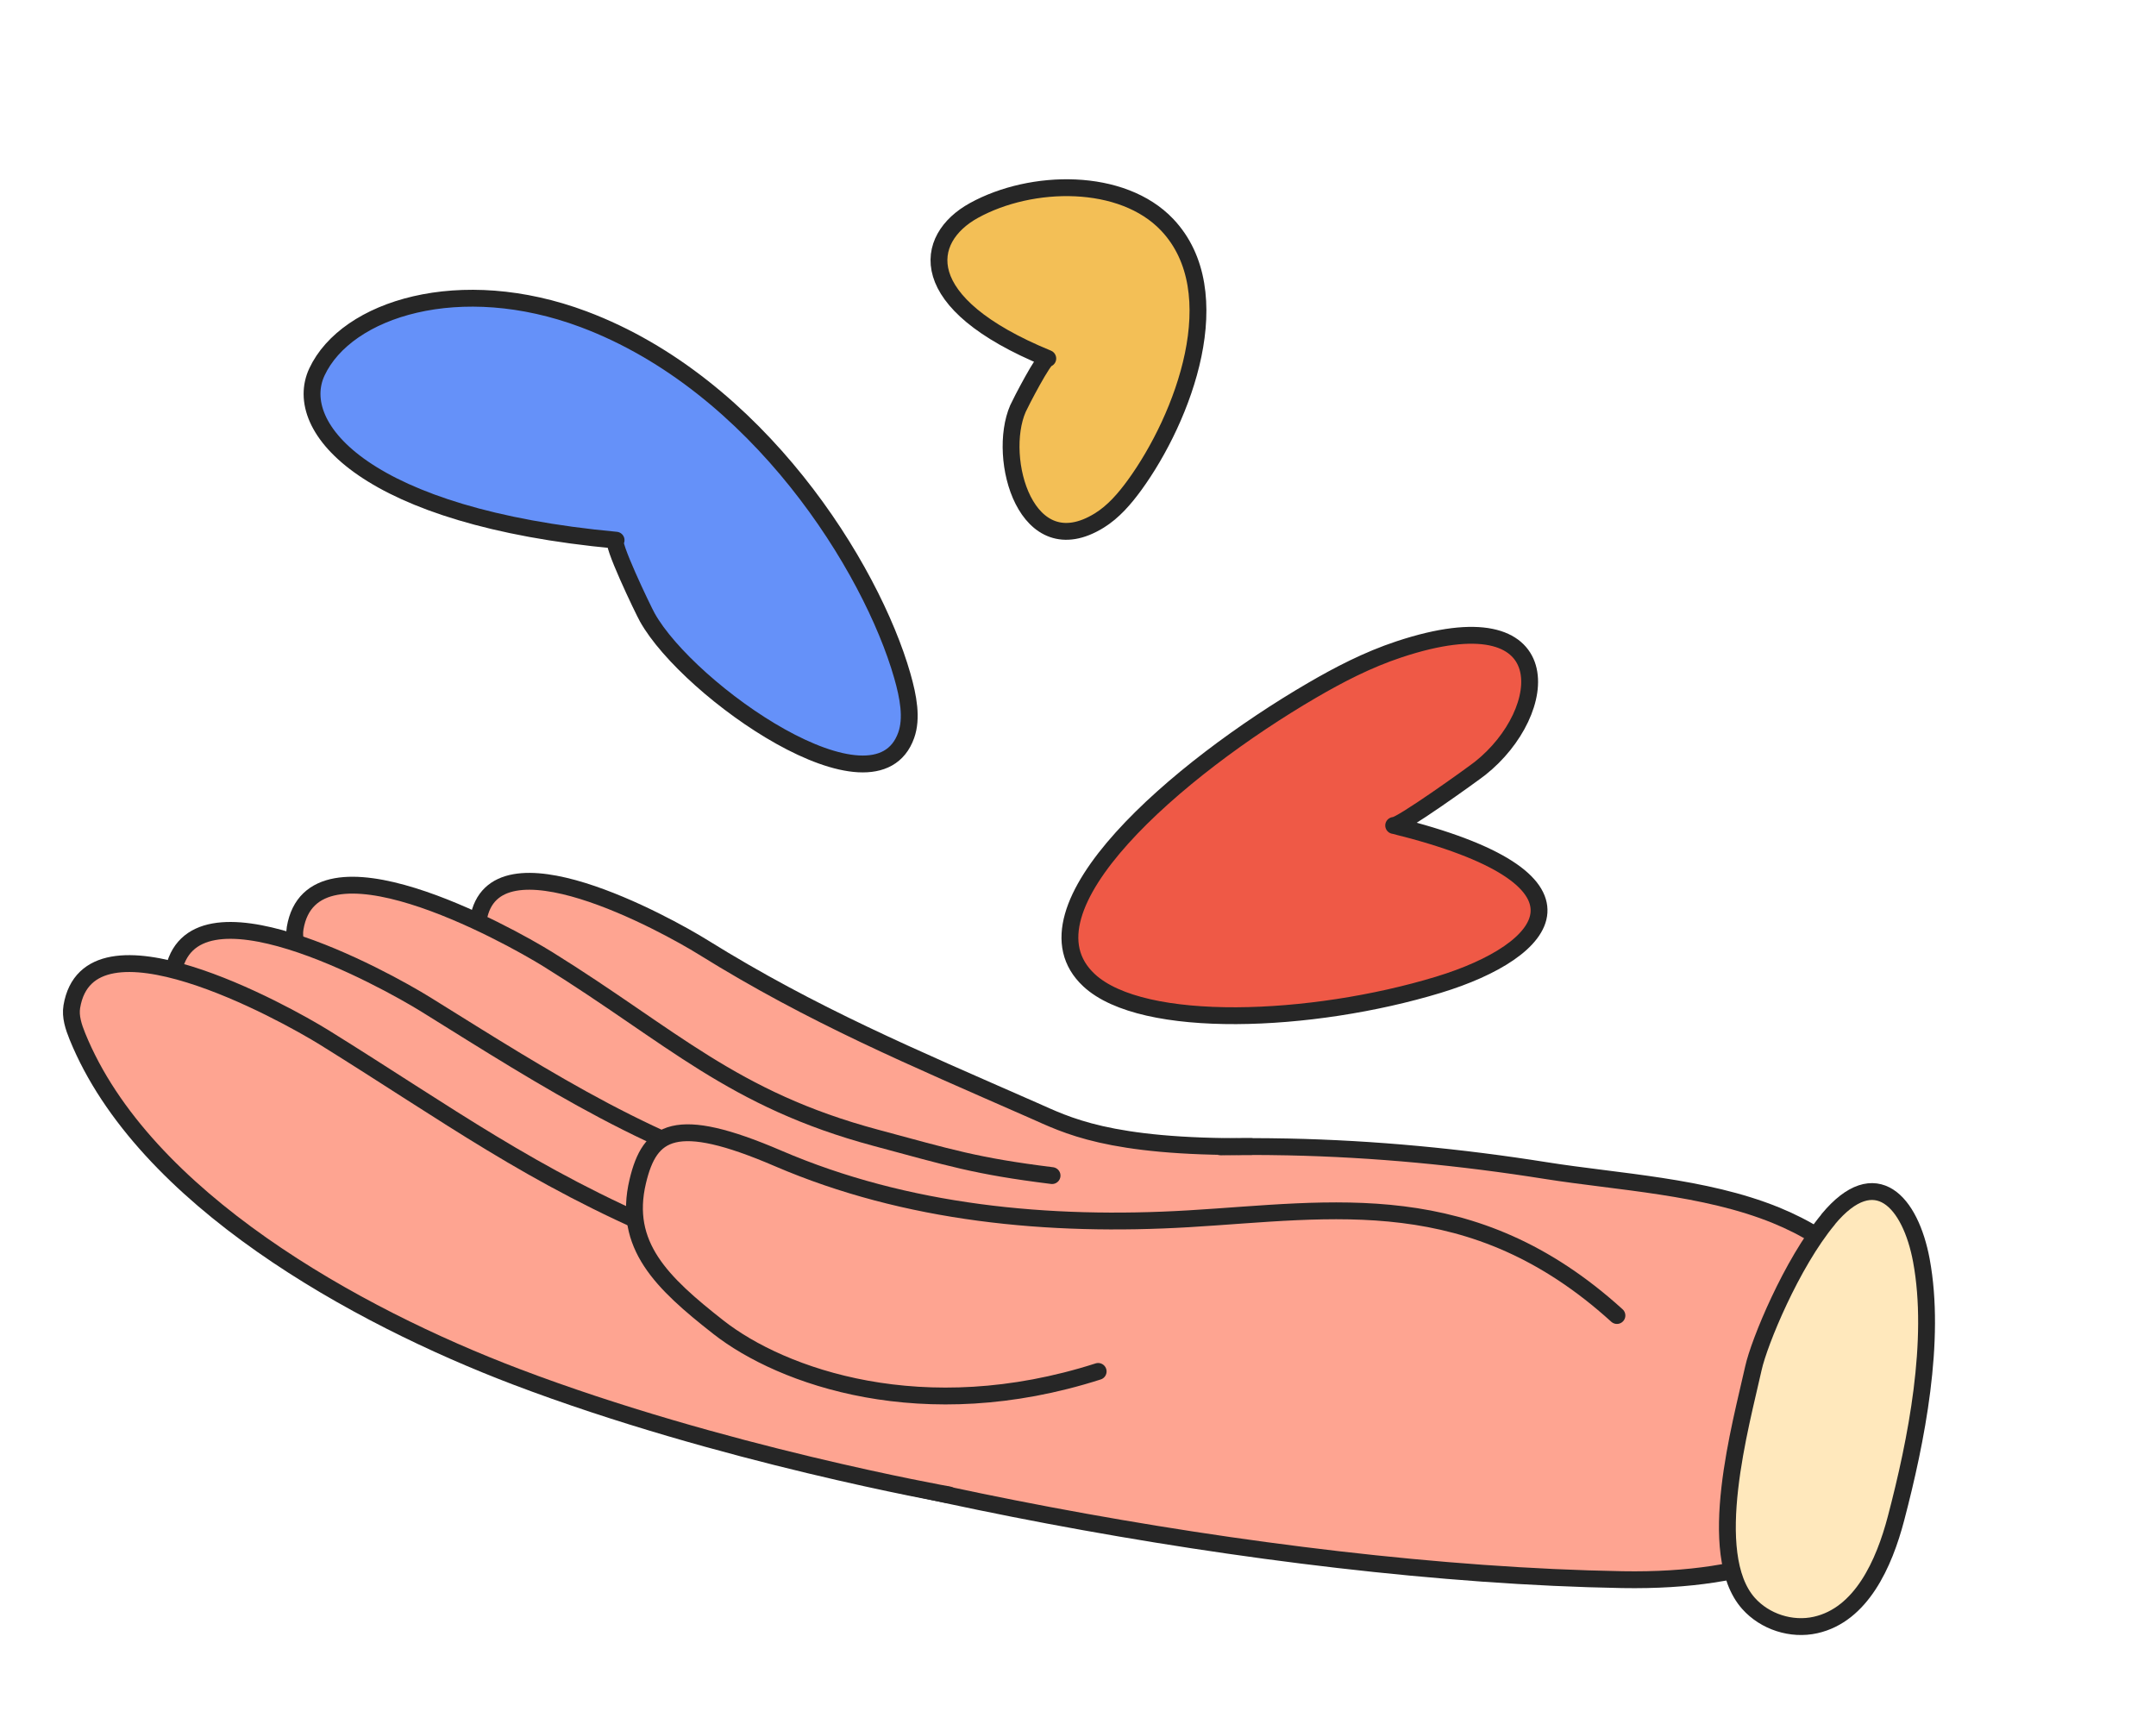 <?xml version="1.0" encoding="UTF-8"?> <svg xmlns="http://www.w3.org/2000/svg" width="256" height="204" viewBox="0 0 256 204" fill="none"> <path d="M165.482 98.01C166.173 98.174 174.898 91.901 175.751 91.224C184.185 84.538 185.572 70.654 166.13 77.093C162.335 78.35 158.943 80.131 155.805 81.957C139.942 91.195 120.291 108.002 129.317 116.389C135.696 122.315 155.728 121.502 170.795 116.923C184.071 112.884 191.137 104.339 165.491 98.005L165.482 98.01Z" fill="#EF5946" stroke="#262626" stroke-width="2" stroke-linecap="round" stroke-linejoin="round"></path> <path d="M124.412 42.566C123.981 42.386 121.128 47.919 120.87 48.512C118.309 54.418 121.84 67.164 130.527 61.802C132.221 60.755 133.535 59.212 134.697 57.626C140.556 49.581 146.146 34.685 138.595 26.696C133.254 21.048 122.499 21.212 115.641 24.991C109.596 28.324 108.361 35.979 124.406 42.557L124.412 42.566Z" fill="#F3BF56" stroke="#262626" stroke-width="2" stroke-linecap="round" stroke-linejoin="round"></path> <path d="M73.146 64.135C72.355 64.064 76.367 72.428 76.865 73.31C81.769 82.073 103.931 97.609 107.601 87.298C108.319 85.287 107.862 82.763 107.135 80.229C103.472 67.42 89.986 45.654 69.292 37.902C54.664 32.423 41.154 36.625 37.63 44.165C34.529 50.807 43.553 61.398 73.154 64.137L73.146 64.135Z" fill="#6591F9" stroke="#262626" stroke-width="2" stroke-linecap="round" stroke-linejoin="round"></path> <path d="M210.864 144.287C214.385 145.724 217.599 147.664 220.254 150.391C227.332 157.66 227.906 169.602 221.811 177.497C217.343 183.285 208.74 187.834 192.635 187.554C149.694 186.804 95.339 175.348 68.723 165.378C42.114 155.41 66.552 133.661 85.103 137.281C103.656 140.894 120.783 144.23 126.062 137.778C126.806 136.871 131.744 136.985 132.788 136.874C139.475 136.203 146.221 136.037 152.948 136.178C163.201 136.393 173.442 137.376 183.573 138.988C192.102 140.344 202.369 140.827 210.864 144.287Z" fill="#FEA491" stroke="#262626" stroke-width="2" stroke-linecap="round" stroke-linejoin="round"></path> <path d="M148.541 136.134C131.529 136.27 126.612 133.551 122.656 131.816C108.345 125.525 96.521 120.573 83.494 112.475C79.134 109.764 58.597 98.441 56.792 109.179C56.619 110.236 56.975 111.318 57.383 112.319C64.358 129.437 86.724 142.122 103.641 148.206" fill="#FEA491"></path> <path d="M148.541 136.134C131.529 136.27 126.612 133.551 122.656 131.816C108.345 125.525 96.521 120.573 83.494 112.475C79.134 109.764 58.597 98.441 56.792 109.179C56.619 110.236 56.975 111.318 57.383 112.319C64.358 129.437 86.724 142.122 103.641 148.206" stroke="#262626" stroke-width="2" stroke-linecap="round" stroke-linejoin="round"></path> <path d="M124.92 139.58C115.796 138.441 112.849 137.468 103.966 135.085C86.974 130.526 79.762 123.038 65.097 113.92C60.188 110.868 37.068 98.12 35.043 110.209C34.845 111.401 35.249 112.611 35.709 113.749C43.556 133.022 68.738 147.296 87.782 154.142" fill="#FEA491"></path> <path d="M124.92 139.58C115.796 138.441 112.849 137.468 103.966 135.085C86.974 130.526 79.762 123.038 65.097 113.92C60.188 110.868 37.068 98.12 35.043 110.209C34.845 111.401 35.249 112.611 35.709 113.749C43.556 133.022 68.738 147.296 87.782 154.142" stroke="#262626" stroke-width="2" stroke-linecap="round" stroke-linejoin="round"></path> <path d="M121.78 146.424C112.656 145.285 103.568 143.438 94.683 141.062C77.691 136.503 65.262 128.407 50.597 119.289C45.688 116.237 22.568 103.489 20.543 115.578C20.345 116.77 20.749 117.98 21.209 119.118C29.056 138.391 54.238 152.665 73.282 159.511" fill="#FEA491"></path> <path d="M121.78 146.424C112.656 145.285 103.568 143.438 94.683 141.062C77.691 136.503 65.262 128.407 50.597 119.289C45.688 116.237 22.568 103.489 20.543 115.578C20.345 116.77 20.749 117.98 21.209 119.118C29.056 138.391 54.238 152.665 73.282 159.511" stroke="#262626" stroke-width="2" stroke-linecap="round" stroke-linejoin="round"></path> <path d="M108.73 153.213C99.606 152.074 86.114 149.367 79.326 146.507C63.108 139.67 53.246 132.348 38.581 123.229C33.672 120.177 10.552 107.43 8.527 119.518C8.33 120.71 8.734 121.921 9.194 123.058C17.041 142.331 42.351 156.262 61.266 163.452C85.562 172.691 112.654 177.484 112.654 177.484" fill="#FEA491"></path> <path d="M108.73 153.213C99.606 152.074 86.114 149.367 79.326 146.507C63.108 139.67 53.246 132.348 38.581 123.229C33.672 120.177 10.552 107.43 8.527 119.518C8.33 120.71 8.734 121.921 9.194 123.058C17.041 142.331 42.351 156.262 61.266 163.452C85.562 172.691 112.654 177.484 112.654 177.484" stroke="#262626" stroke-width="2" stroke-linecap="round" stroke-linejoin="round"></path> <path d="M130.394 162.832C109.61 169.49 92.811 163.465 85.317 157.594C78.556 152.294 73.924 147.85 75.725 140.268C77.157 134.241 80.149 132.279 92.396 137.542C107.64 144.094 124.535 145.692 141.15 144.706C158.316 143.688 174.796 140.59 191.992 156.193" fill="#FEA491"></path> <path d="M130.394 162.832C109.61 169.49 92.811 163.465 85.317 157.594C78.556 152.294 73.924 147.85 75.725 140.268C77.157 134.241 80.149 132.279 92.396 137.542C107.64 144.094 124.535 145.692 141.15 144.706C158.316 143.688 174.796 140.59 191.992 156.193" stroke="#262626" stroke-width="2" stroke-linecap="round" stroke-linejoin="round"></path> <path d="M217.082 144.777C212.718 150.029 208.871 159.386 208.199 162.444C206.725 169.107 202.384 184.503 207.617 190.375C209.561 192.559 212.722 193.582 215.579 192.937C221.004 191.724 223.716 185.674 225.129 180.282C227.55 171.07 229.911 159.171 228.141 149.648C226.857 142.751 222.725 137.967 217.078 144.76L217.082 144.777Z" fill="#FFE8BC" stroke="#262626" stroke-width="2" stroke-linecap="round" stroke-linejoin="round"></path> </svg> 